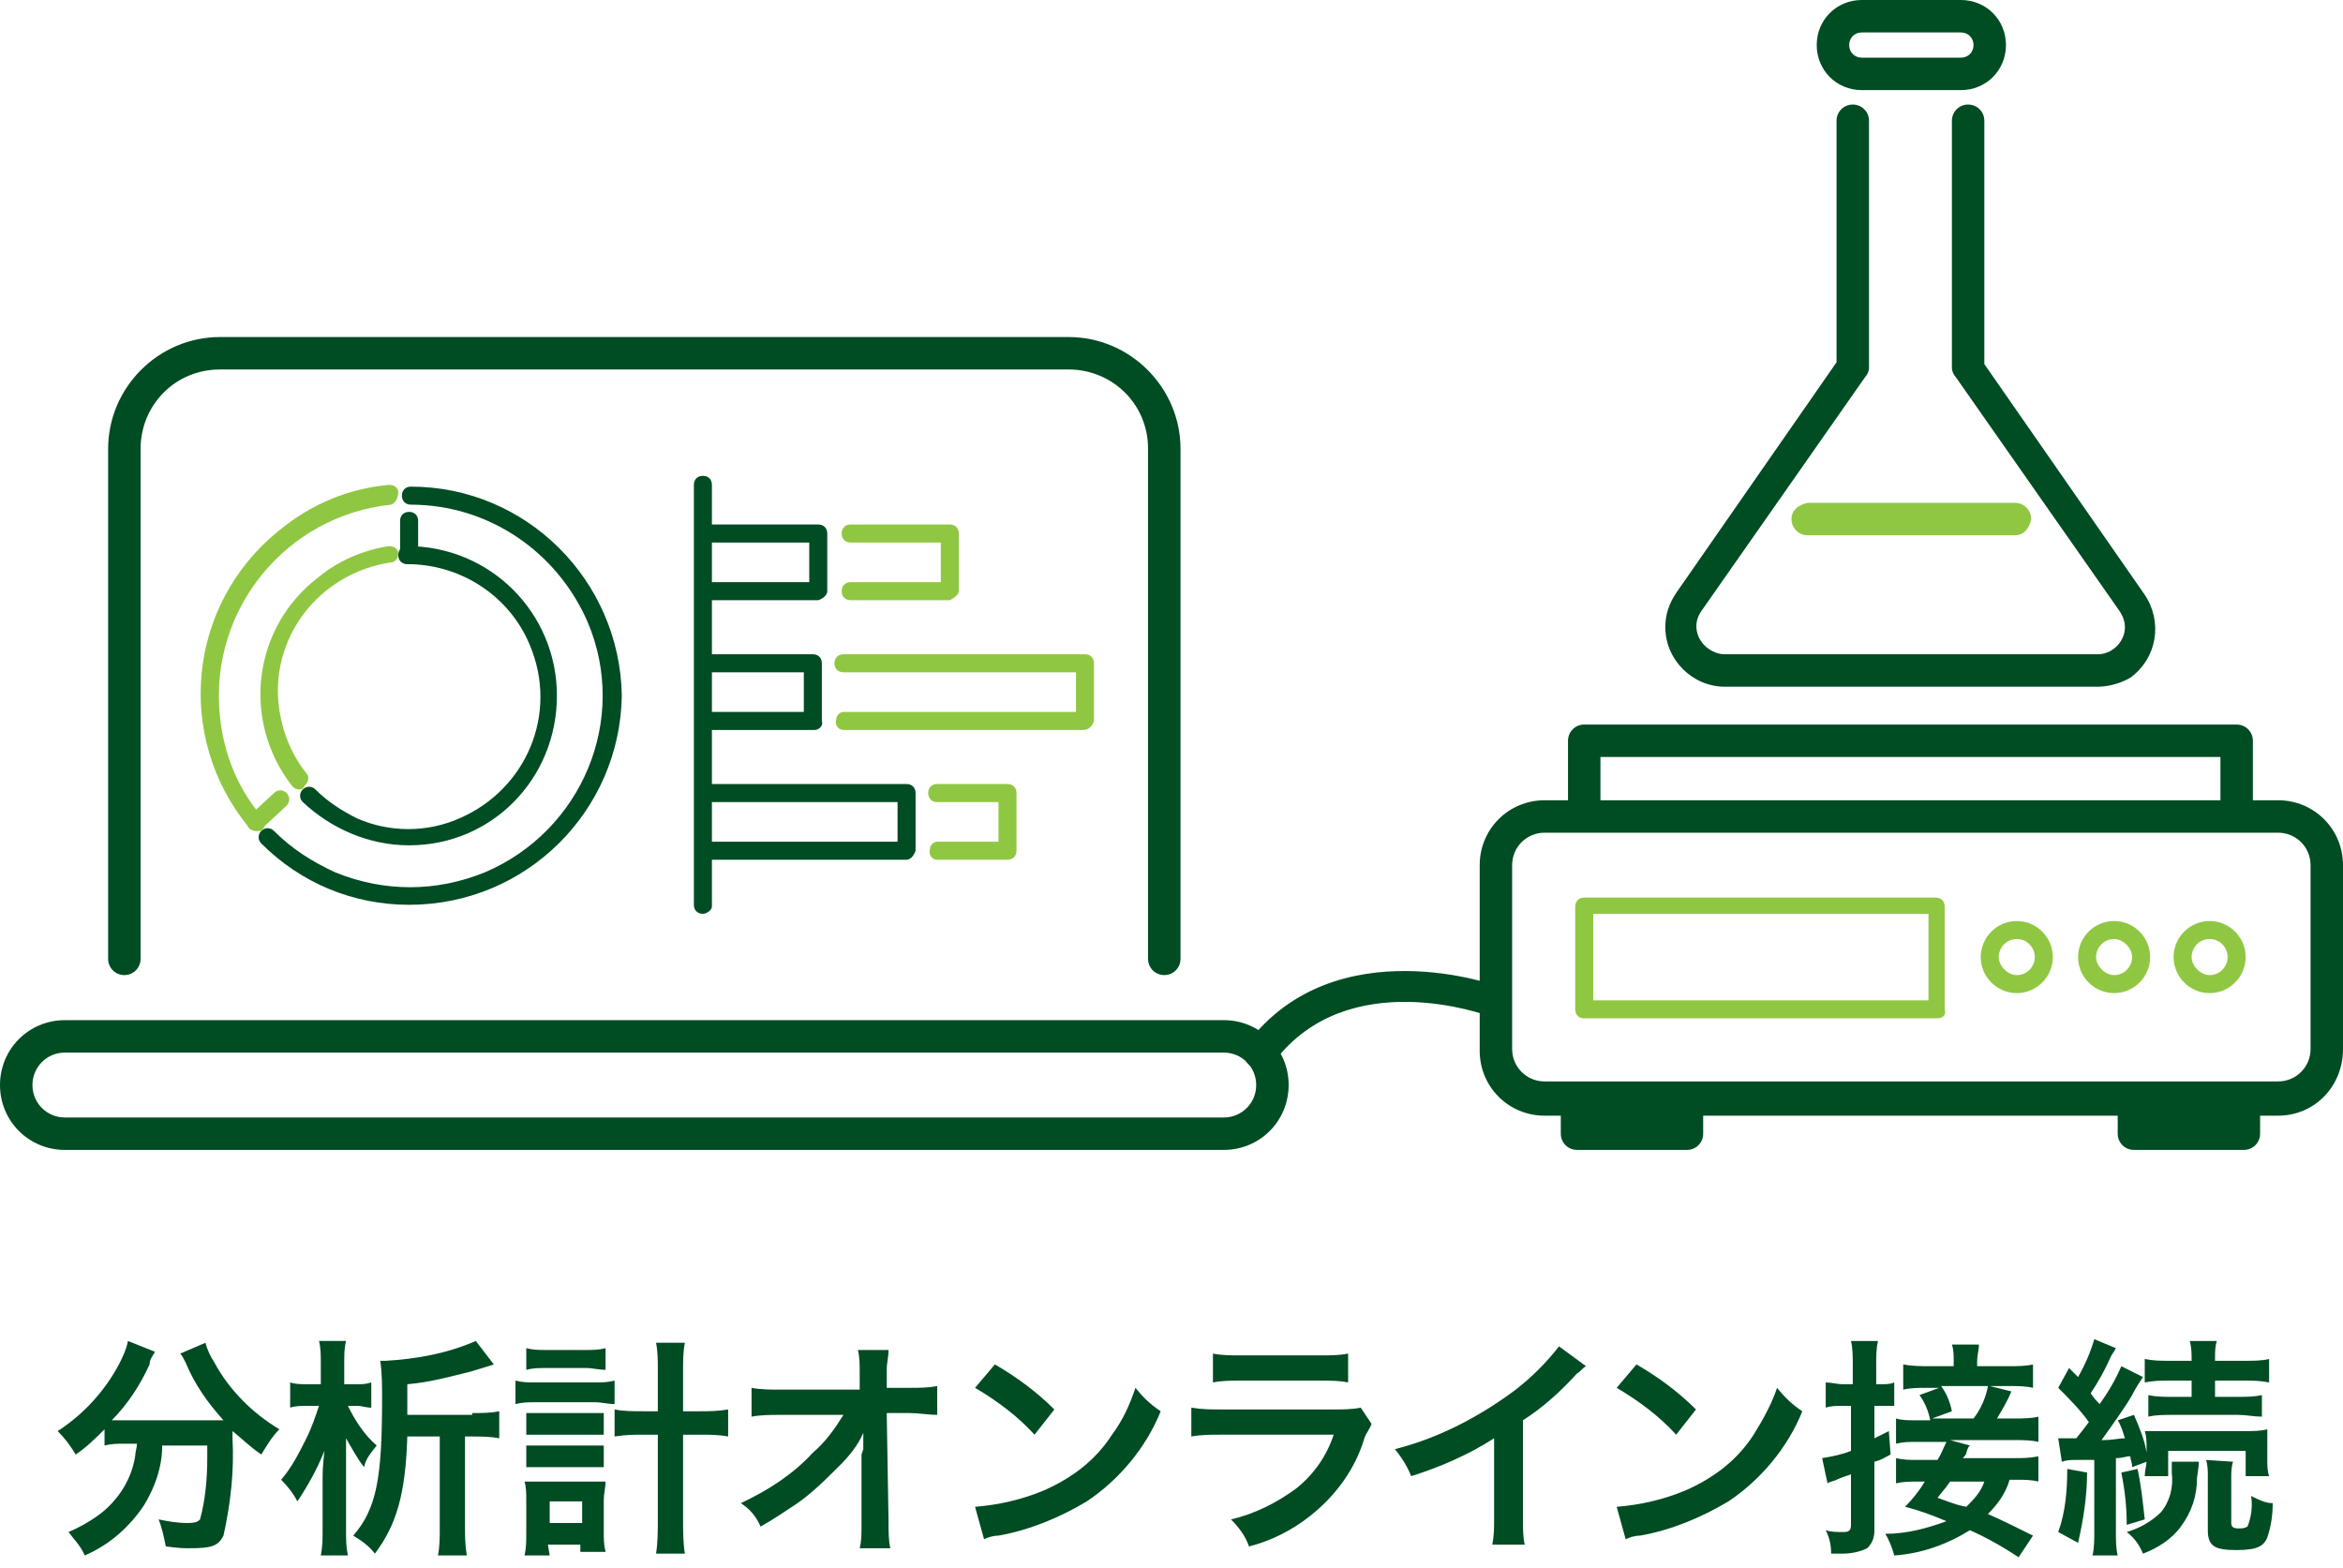 <?xml version="1.0" encoding="utf-8"?>
<!-- Generator: Adobe Illustrator 25.2.0, SVG Export Plug-In . SVG Version: 6.00 Build 0)  -->
<svg version="1.1" id="レイヤー_1" xmlns="http://www.w3.org/2000/svg" xmlns:xlink="http://www.w3.org/1999/xlink" x="0px"
	 y="0px" width="130px" height="87px" viewBox="0 0 130 87" style="enable-background:new 0 0 130 87;" xml:space="preserve">
<style type="text/css">
	.st0{fill:#004C23;}
	.st1{fill:#90C742;}
</style>
<path class="st0" d="M6.9,80.1c-0.4,0-0.7,0-1.1,0.1v-0.9c-0.5,0.5-1,1-1.6,1.4c-0.3-0.5-0.6-0.9-1-1.3c1.4-0.9,2.6-2.2,3.4-3.7
	c0.2-0.4,0.4-0.8,0.5-1.3L8.6,75c-0.1,0.2-0.3,0.4-0.3,0.7c-0.5,1.1-1.2,2.2-2.1,3.1c0.2,0,0.4,0,0.7,0h4.7c0.3,0,0.5,0,0.8,0
	c-0.9-1-1.6-2-2.1-3.2c-0.1-0.2-0.2-0.4-0.3-0.5l1.4-0.6c0.1,0.4,0.3,0.8,0.5,1.1c0.8,1.5,2.1,2.8,3.6,3.7c-0.4,0.4-0.7,0.9-1,1.4
	c-0.6-0.4-1.1-0.9-1.6-1.3v0.4c0.1,1.8-0.1,3.6-0.5,5.4c-0.3,0.6-0.7,0.7-1.9,0.7c-0.3,0-0.5,0-1.3-0.1c-0.1-0.5-0.2-1-0.4-1.5
	c0.5,0.1,1,0.2,1.6,0.2c0.5,0,0.6-0.1,0.7-0.2c0.3-1.1,0.4-2.3,0.4-3.4v-0.7H9c0,1.2-0.4,2.3-1,3.3c-0.8,1.2-1.9,2.2-3.3,2.8
	c-0.2-0.5-0.6-0.9-0.9-1.3c0.7-0.3,1.4-0.7,2-1.2C6.7,83,7.3,82,7.5,80.8c0-0.2,0.1-0.5,0.1-0.7L6.9,80.1z"/>
<path class="st0" d="M19.3,78c0.4,0.8,0.9,1.6,1.6,2.2c-0.3,0.4-0.6,0.7-0.7,1.2c-0.4-0.5-0.7-1.1-1-1.6c0,0.3,0,1.1,0,1.9v3.2
	c0,0.5,0,0.9,0.1,1.4h-1.5c0.1-0.5,0.1-0.9,0.1-1.4v-2.6c0-0.8,0-0.8,0.1-1.8c-0.4,1-0.9,1.9-1.5,2.8c-0.2-0.4-0.5-0.8-0.9-1.2
	c0.6-0.7,1-1.5,1.4-2.3c0.3-0.6,0.5-1.2,0.7-1.8H17c-0.3,0-0.6,0-0.9,0.1v-1.4c0.3,0.1,0.6,0.1,0.9,0.1h0.8v-1.2
	c0-0.4,0-0.8-0.1-1.2h1.5c-0.1,0.4-0.1,0.8-0.1,1.2v1.2h0.7c0.3,0,0.5,0,0.8-0.1v1.4c-0.3,0-0.5-0.1-0.8-0.1L19.3,78z M26.2,78.4
	c0.5,0,1,0,1.5-0.1v1.5c-0.5-0.1-1-0.1-1.5-0.1h-0.4v5c0,0.5,0,1,0.1,1.6h-1.6c0.1-0.5,0.1-1,0.1-1.6v-5h-1.8
	c-0.1,3.2-0.6,4.9-1.8,6.5c-0.3-0.4-0.7-0.7-1.2-1c1.3-1.5,1.6-3.2,1.6-7.6c0-0.7,0-1.4-0.1-2.1c0.1,0,0.2,0,0.3,0
	c1.7-0.1,3.4-0.4,5-1.1l1,1.3c-0.3,0.1-0.3,0.1-1.3,0.4c-1.2,0.3-2.3,0.6-3.5,0.7v1.7H26.2z"/>
<path class="st0" d="M28.6,76.6c0.4,0.1,0.7,0.1,1.1,0.1H33c0.4,0,0.7,0,1.1-0.1v1.3c-0.4,0-0.7-0.1-1.1-0.1h-3.3
	c-0.4,0-0.7,0-1.1,0.1L28.6,76.6z M29.2,74.8c0.4,0.1,0.7,0.1,1.1,0.1h2.2c0.4,0,0.7,0,1.1-0.1V76c-0.4,0-0.7-0.1-1.1-0.1h-2.2
	c-0.4,0-0.7,0-1.1,0.1V74.8z M30.5,86.3h-1.4c0.1-0.4,0.1-0.8,0.1-1.2v-1.9c0-0.3,0-0.7-0.1-1c0.3,0,0.6,0,0.9,0h2.8
	c0.3,0,0.6,0,0.8,0c0,0.3-0.1,0.7-0.1,1V85c0,0.4,0,0.7,0.1,1.1h-1.4v-0.4h-1.8L30.5,86.3z M29.2,78.4c0.3,0,0.6,0,0.8,0h2.7
	c0.3,0,0.5,0,0.8,0v1.2c-0.3,0-0.5,0-0.8,0H30c-0.3,0-0.6,0-0.8,0V78.4z M29.2,80.2c0.3,0,0.6,0,0.8,0h2.7c0.3,0,0.5,0,0.8,0v1.2
	c-0.3,0-0.6,0-0.8,0H30c-0.3,0-0.6,0-0.8,0V80.2z M30.5,84.5h1.8v-1.2h-1.8V84.5z M36.5,76c0-0.5,0-1-0.1-1.5H38
	c-0.1,0.5-0.1,1-0.1,1.5v2.3h0.9c0.5,0,1,0,1.6-0.1v1.5c-0.5-0.1-1-0.1-1.6-0.1h-0.9v4.7c0,0.6,0,1.3,0.1,1.9h-1.6
	c0.1-0.6,0.1-1.3,0.1-1.9v-4.7h-0.8c-0.5,0-1,0-1.6,0.1v-1.5c0.5,0.1,1,0.1,1.6,0.1h0.8L36.5,76z"/>
<path class="st0" d="M47.9,80.4c0-0.1,0-0.7,0-0.9c-0.3,0.7-0.8,1.3-1.3,1.8c-0.8,0.8-1.6,1.6-2.5,2.2c-0.6,0.4-1.2,0.8-1.9,1.2
	c-0.2-0.5-0.6-1-1.1-1.3c1.5-0.7,2.9-1.6,4-2.8c0.7-0.6,1.2-1.3,1.7-2.1h-3.5c-0.5,0-1.1,0-1.6,0.1v-1.6c0.5,0.1,1.1,0.1,1.6,0.1
	h4.4l0-1c0-0.4,0-0.8-0.1-1.2h1.7c0,0.4-0.1,0.7-0.1,1.1V76l0,1h1.3c0.5,0,1,0,1.5-0.1v1.6c-0.5,0-1-0.1-1.5-0.1h-1.3l0.1,6
	c0,0.6,0,1.1,0.1,1.5h-1.7c0.1-0.4,0.1-0.8,0.1-1.2v-0.2l0-3.8L47.9,80.4z"/>
<path class="st0" d="M54.1,83.6c1.3-0.1,2.6-0.4,3.8-0.9c1.6-0.7,2.9-1.7,3.8-3.1c0.6-0.8,1-1.7,1.3-2.6c0.4,0.5,0.8,0.9,1.4,1.3
	c-0.8,2-2.3,3.8-4.1,5c-1.5,0.9-3.2,1.6-4.9,1.9c-0.3,0-0.6,0.1-0.8,0.2L54.1,83.6z M55.2,75.7c1.2,0.7,2.3,1.5,3.3,2.5l-1.1,1.4
	c-0.9-1-2.1-1.9-3.3-2.6L55.2,75.7z"/>
<path class="st0" d="M76.1,79c-0.1,0.3-0.3,0.5-0.4,0.8c-0.5,1.7-1.6,3.2-3,4.3c-1,0.8-2.2,1.4-3.4,1.7c-0.2-0.6-0.6-1.1-1-1.5
	c1.3-0.3,2.5-0.9,3.6-1.7c1-0.8,1.7-1.8,2.1-3h-6.3c-0.5,0-1.1,0-1.6,0.1v-1.6c0.6,0.1,1.1,0.1,1.7,0.1H74c0.5,0,1,0,1.5-0.1
	L76.1,79z M67.3,75.1c0.5,0.1,1,0.1,1.5,0.1h4.5c0.5,0,1,0,1.5-0.1v1.6c-0.5-0.1-1-0.1-1.5-0.1h-4.5c-0.5,0-1,0-1.5,0.1L67.3,75.1z"
	/>
<path class="st0" d="M88,75.8c-0.2,0.1-0.3,0.3-0.5,0.4c-0.9,1-1.9,1.9-3,2.6v5.5c0,0.5,0,1,0.1,1.4h-1.8c0.1-0.5,0.1-0.9,0.1-1.4
	v-4.5c-1.4,0.9-3,1.6-4.6,2.1c-0.2-0.5-0.5-1-0.9-1.5c2.4-0.6,4.7-1.8,6.7-3.3c0.9-0.7,1.7-1.5,2.4-2.4L88,75.8z"/>
<path class="st0" d="M89.7,83.6c1.3-0.1,2.6-0.4,3.8-0.9c1.6-0.7,2.9-1.7,3.8-3.1c0.5-0.8,1-1.7,1.3-2.6c0.4,0.5,0.8,0.9,1.4,1.3
	c-0.8,2-2.3,3.8-4.1,5c-1.5,0.9-3.2,1.6-4.9,1.9c-0.3,0-0.6,0.1-0.8,0.2L89.7,83.6z M90.8,75.7c1.2,0.7,2.3,1.5,3.3,2.5L93,79.6
	c-0.9-1-2.1-1.9-3.3-2.6L90.8,75.7z"/>
<path class="st0" d="M102.8,75.7c0-0.4,0-0.9-0.1-1.3h1.5c-0.1,0.4-0.1,0.9-0.1,1.3v1.1h0.3c0.2,0,0.5,0,0.7-0.1v1.3
	c-0.2,0-0.5,0-0.7,0h-0.4v1.8c0.2-0.1,0.4-0.2,0.8-0.4l0.1,1.3c-0.4,0.2-0.5,0.3-0.9,0.4v3.8c0,0.4-0.1,0.7-0.4,1
	c-0.4,0.2-0.9,0.3-1.4,0.3c-0.2,0-0.3,0-0.6,0c0-0.5-0.1-0.9-0.3-1.3c0.3,0.1,0.6,0.1,1,0.1c0.3,0,0.4-0.1,0.4-0.4v-2.8
	c-0.3,0.1-0.6,0.2-0.8,0.3c-0.2,0.1-0.4,0.1-0.5,0.2l-0.3-1.4c0.6-0.1,1.1-0.2,1.6-0.4V78h-0.5c-0.3,0-0.6,0-0.9,0.1v-1.4
	c0.3,0,0.6,0.1,1,0.1h0.5V75.7z M112,86.4c-0.9-0.6-1.8-1.1-2.7-1.5c-1.3,0.8-2.7,1.3-4.2,1.4c-0.1-0.4-0.3-0.9-0.5-1.2
	c1.2,0,2.3-0.3,3.4-0.7c-0.7-0.3-1.5-0.6-2.3-0.8c0.4-0.4,0.8-0.9,1.1-1.4h-0.4c-0.4,0-0.8,0-1.2,0.1v-1.4c0.4,0.1,0.8,0.1,1.2,0.1
	h1.1c0.2-0.3,0.3-0.6,0.5-1h-1.7c-0.4,0-0.7,0-1.1,0.1v-1.4c0.3,0.1,0.7,0.1,1,0.1h0.9c-0.1-0.5-0.3-1-0.6-1.4l1.1-0.4h-0.7
	c-0.4,0-0.9,0-1.3,0.1v-1.4c0.5,0.1,1,0.1,1.5,0.1h1.3v-0.3c0-0.3,0-0.6-0.1-0.9h1.5c0,0.3-0.1,0.6-0.1,0.9v0.3h1.7
	c0.5,0,1,0,1.4-0.1V77c-0.4-0.1-0.9-0.1-1.3-0.1h-1.1l1.2,0.3c-0.2,0.5-0.5,1-0.8,1.5h1c0.4,0,0.9,0,1.3-0.1V80
	c-0.4-0.1-0.9-0.1-1.3-0.1h-3.6l1.1,0.3c-0.1,0.1-0.1,0.1-0.2,0.4c0,0.1-0.1,0.2-0.2,0.3h2.9c0.4,0,0.8,0,1.3-0.1v1.4
	c-0.4-0.1-0.8-0.1-1.2-0.1h-0.4c-0.2,0.7-0.6,1.3-1.2,1.9c0.9,0.4,1.7,0.8,2.5,1.2L112,86.4z M109.5,78.7c0.4-0.5,0.7-1.2,0.8-1.8
	h-2.6c0.3,0.4,0.5,0.9,0.6,1.4l-1.1,0.4L109.5,78.7z M108.2,82.2c-0.2,0.3-0.3,0.4-0.7,0.9c1.1,0.4,1.1,0.4,1.6,0.5
	c0.4-0.4,0.8-0.8,1-1.4H108.2z"/>
<path class="st0" d="M115.8,81.7c0,1.3-0.2,2.6-0.5,3.9l-1.1-0.6c0.4-1.1,0.5-2.3,0.5-3.5L115.8,81.7z M114.2,79.8
	c0.2,0,0.4,0,0.5,0h0.5c0.4-0.5,0.4-0.5,0.7-0.9c-0.5-0.7-1.1-1.3-1.7-1.9l0.6-1.1l0.5,0.5c0.4-0.7,0.7-1.4,0.9-2.1l1.2,0.5
	c-0.1,0.2-0.2,0.3-0.3,0.5c-0.3,0.7-0.7,1.4-1.1,2c0.2,0.3,0.3,0.4,0.5,0.6c0.5-0.7,0.9-1.4,1.2-2.1l1.2,0.6c-0.2,0.3-0.4,0.6-0.6,1
	c-0.4,0.7-1.2,1.8-1.7,2.5c0.7,0,0.9-0.1,1.3-0.1c-0.1-0.3-0.2-0.7-0.4-1l0.9-0.3c0.3,0.7,0.6,1.4,0.7,2.1v-0.3c0-0.3,0-0.6-0.1-0.9
	c0.4,0,0.8,0,1.2,0h4.4c0.4,0,0.8,0,1.2-0.1c0,0.3,0,0.6,0,0.9V81c0,0.3,0,0.6,0.1,0.9h-1.3v-1.4h-4.3v1.4H119
	c0-0.3,0.1-0.6,0.1-0.8l-0.8,0.3c0-0.3-0.1-0.4-0.1-0.6c-0.3,0-0.4,0.1-0.8,0.1V85c0,0.5,0,0.9,0.1,1.3h-1.4
	c0.1-0.4,0.1-0.9,0.1-1.3v-4c-0.2,0-0.4,0-0.5,0c-0.3,0-0.4,0-0.5,0c-0.3,0-0.5,0-0.8,0.1L114.2,79.8z M118.6,81.5
	c0.2,0.9,0.3,1.9,0.4,2.8l-1,0.3c0-1-0.1-1.9-0.3-2.9L118.6,81.5z M122,81.1c0,0.2,0,0.2-0.1,0.9c0,1-0.3,1.9-0.9,2.7
	c-0.5,0.7-1.3,1.2-2.1,1.5c-0.2-0.5-0.5-0.9-0.9-1.2c0.7-0.2,1.4-0.6,1.9-1.1c0.5-0.6,0.7-1.4,0.6-2.2c0-0.2,0-0.4,0-0.6L122,81.1z
	 M120.4,76.6c-0.5,0-0.9,0-1.4,0.1v-1.3c0.5,0.1,0.9,0.1,1.4,0.1h1.2v-0.1c0-0.3,0-0.6-0.1-1h1.5c-0.1,0.3-0.1,0.6-0.1,1v0.1h1.6
	c0.5,0,1,0,1.4-0.1v1.3c-0.5-0.1-0.9-0.1-1.4-0.1h-1.6v0.9h1.3c0.4,0,0.9,0,1.3-0.1v1.2c-0.4,0-0.9-0.1-1.3-0.1h-3.7
	c-0.4,0-0.9,0-1.3,0.1v-1.2c0.4,0.1,0.9,0.1,1.3,0.1h1.1v-0.9L120.4,76.6z M123.9,81.1c-0.1,0.3-0.1,0.6-0.1,0.9v2.5
	c0,0.2,0.1,0.3,0.4,0.3c0.2,0,0.3,0,0.5-0.1c0.2-0.5,0.3-1.1,0.2-1.7c0.4,0.2,0.8,0.4,1.2,0.4c0,0.7-0.1,1.3-0.3,1.9
	c-0.2,0.5-0.6,0.7-1.7,0.7c-1.2,0-1.6-0.2-1.6-1.1v-3c0-0.3,0-0.6-0.1-0.9L123.9,81.1z"/>
<path class="st0" d="M22.7,50.2c-3.1,0-6-1.2-8.2-3.4c-0.2-0.2-0.2-0.5,0-0.7c0.2-0.2,0.5-0.2,0.7,0c1,1,2.1,1.7,3.4,2.3
	c2.7,1.1,5.6,1.1,8.3,0c5.4-2.3,8-8.5,5.7-13.9c-1.7-3.9-5.5-6.5-9.8-6.5c-0.3,0-0.5-0.2-0.5-0.5s0.2-0.5,0.5-0.5c0,0,0,0,0,0
	c6.4,0,11.6,5.2,11.7,11.6C34.4,45,29.2,50.2,22.7,50.2C22.7,50.2,22.7,50.2,22.7,50.2"/>
<path class="st0" d="M22.7,46.9c-2.2,0-4.3-0.9-5.9-2.4c-0.2-0.2-0.2-0.5,0-0.7s0.5-0.2,0.7,0c0,0,0,0,0,0c0.7,0.7,1.5,1.2,2.3,1.6
	c1.8,0.8,3.9,0.8,5.7,0c3.7-1.6,5.5-5.8,3.9-9.6c-1.1-2.7-3.8-4.5-6.8-4.5c-0.3,0-0.5-0.2-0.5-0.5s0.2-0.5,0.5-0.5c0,0,0,0,0,0
	c4.6,0,8.3,3.7,8.3,8.3S27.3,46.9,22.7,46.9"/>
<path class="st1" d="M14.2,46.1c-0.1,0-0.3-0.1-0.4-0.2c-4.1-5-3.4-12.3,1.6-16.4c1.8-1.5,3.9-2.4,6.2-2.6c0.3,0,0.5,0.2,0.5,0.4
	S22,27.9,21.7,28c-5.8,0.6-10.1,5.8-9.5,11.7c0.2,2.1,1,4.1,2.4,5.7c0.2,0.2,0.1,0.5-0.1,0.7C14.4,46.1,14.3,46.1,14.2,46.1"/>
<path class="st1" d="M16.6,43.8c-0.2,0-0.3-0.1-0.4-0.2c-2.8-3.6-2.2-8.8,1.5-11.6c1.1-0.9,2.5-1.5,3.9-1.7c0.3,0,0.5,0.2,0.5,0.4
	c0,0.3-0.2,0.5-0.4,0.5c-4,0.6-6.8,4.2-6.2,8.2c0.2,1.3,0.7,2.5,1.5,3.5c0.2,0.2,0.1,0.5-0.1,0.7C16.8,43.8,16.7,43.8,16.6,43.8"/>
<path class="st0" d="M22.7,31.3c-0.3,0-0.5-0.2-0.5-0.5v-1.9c0-0.3,0.2-0.5,0.5-0.5c0.3,0,0.5,0.2,0.5,0.5v1.9
	C23.2,31,23,31.3,22.7,31.3"/>
<path class="st1" d="M14.2,46.1c-0.3,0-0.5-0.2-0.5-0.5c0-0.1,0.1-0.3,0.1-0.3l1.4-1.3c0.2-0.2,0.5-0.2,0.7,0s0.2,0.5,0,0.7
	c0,0,0,0,0,0L14.5,46C14.4,46.1,14.3,46.1,14.2,46.1"/>
<path class="st0" d="M39,50.7c-0.3,0-0.5-0.2-0.5-0.5V26.9c0-0.3,0.2-0.5,0.5-0.5c0.3,0,0.5,0.2,0.5,0.5v23.4
	C39.5,50.5,39.2,50.7,39,50.7"/>
<path class="st0" d="M45.4,33.3h-6.2c-0.3,0-0.5-0.2-0.5-0.5c0-0.3,0.2-0.5,0.5-0.5h5.7v-2.2h-5.7c-0.3,0-0.5-0.2-0.5-0.5
	c0-0.3,0.2-0.5,0.5-0.5h6.2c0.3,0,0.5,0.2,0.5,0.5v3.2C45.9,33,45.7,33.2,45.4,33.3"/>
<path class="st1" d="M52.7,33.3h-5.5c-0.3,0-0.5-0.2-0.5-0.5c0-0.3,0.2-0.5,0.5-0.5h5v-2.2h-5c-0.3,0-0.5-0.2-0.5-0.5
	c0-0.3,0.2-0.5,0.5-0.5h5.5c0.3,0,0.5,0.2,0.5,0.5v3.2C53.2,33,52.9,33.2,52.7,33.3"/>
<path class="st0" d="M45.2,40.5h-6c-0.3,0-0.5-0.2-0.6-0.4c0-0.3,0.2-0.5,0.4-0.6c0,0,0.1,0,0.1,0h5.5v-2.2h-5.5
	c-0.3,0-0.5-0.2-0.5-0.5s0.2-0.5,0.5-0.5c0,0,0,0,0,0h6c0.3,0,0.5,0.2,0.5,0.5c0,0,0,0,0,0V40C45.7,40.3,45.4,40.5,45.2,40.5"/>
<path class="st1" d="M60.1,40.5H46.8c-0.3,0-0.5-0.3-0.4-0.6c0-0.2,0.2-0.4,0.4-0.4h12.9v-2.2H46.8c-0.3,0-0.5-0.2-0.5-0.5
	s0.2-0.5,0.5-0.5c0,0,0,0,0,0h13.4c0.3,0,0.5,0.2,0.5,0.5V40C60.6,40.3,60.4,40.5,60.1,40.5"/>
<path class="st0" d="M50.3,47.7H39.2c-0.3,0-0.5-0.3-0.4-0.6c0-0.2,0.2-0.4,0.4-0.4h10.6v-2.2H39.2c-0.3,0-0.5-0.2-0.5-0.5
	s0.2-0.5,0.5-0.5c0,0,0,0,0,0h11.1c0.3,0,0.5,0.2,0.5,0.5c0,0,0,0,0,0v3.2C50.7,47.5,50.5,47.7,50.3,47.7"/>
<path class="st1" d="M55.9,47.7H52c-0.3,0-0.5-0.3-0.4-0.6c0-0.2,0.2-0.4,0.4-0.4h3.4v-2.2H52c-0.3,0-0.5-0.2-0.5-0.5
	s0.2-0.5,0.5-0.5c0,0,0,0,0,0h3.9c0.3,0,0.5,0.2,0.5,0.5c0,0,0,0,0,0v3.2C56.4,47.5,56.2,47.7,55.9,47.7"/>
<path class="st0" d="M67.9,63.8H3.6c-2,0-3.6-1.6-3.6-3.6c0-2,1.6-3.6,3.6-3.6h64.3c2,0,3.6,1.6,3.6,3.6
	C71.5,62.2,69.9,63.8,67.9,63.8L67.9,63.8 M3.6,58.4c-1,0-1.8,0.8-1.8,1.8c0,1,0.8,1.8,1.8,1.8h64.3c1,0,1.8-0.8,1.8-1.8
	c0-1-0.8-1.8-1.8-1.8H3.6z"/>
<path class="st0" d="M64.6,54.1c-0.5,0-0.9-0.4-0.9-0.9V24.9c0-2.5-2-4.4-4.4-4.4H12.2c-2.5,0-4.4,2-4.4,4.4v28.3
	c0,0.5-0.4,0.9-0.9,0.9c-0.5,0-0.9-0.4-0.9-0.9c0,0,0,0,0,0V24.9c0-3.4,2.8-6.2,6.2-6.2h47.1c3.4,0,6.2,2.8,6.2,6.2v28.3
	C65.5,53.7,65.1,54.1,64.6,54.1"/>
<path class="st0" d="M126.4,61.9H85.7c-2,0-3.6-1.6-3.6-3.6V48c0-2,1.6-3.6,3.6-3.6h40.7c2,0,3.6,1.6,3.6,3.6v10.2
	C130,60.3,128.4,61.9,126.4,61.9 M85.7,46.2c-1,0-1.8,0.8-1.8,1.8v10.2c0,1,0.8,1.8,1.8,1.8h40.7c1,0,1.8-0.8,1.8-1.8V48
	c0-1-0.8-1.8-1.8-1.8H85.7z"/>
<path class="st1" d="M107.5,56.5H87.9c-0.3,0-0.5-0.2-0.5-0.5v-5.7c0-0.3,0.2-0.5,0.5-0.5h19.5c0.3,0,0.5,0.2,0.5,0.5V56
	C108,56.3,107.8,56.5,107.5,56.5 M88.4,55.5H107v-4.8H88.4L88.4,55.5z"/>
<path class="st1" d="M111.9,55.1c-1.1,0-2-0.9-2-2s0.9-2,2-2s2,0.9,2,2S113,55.1,111.9,55.1 M111.9,52.1c-0.6,0-1,0.5-1,1s0.5,1,1,1
	c0.6,0,1-0.5,1-1C112.9,52.6,112.5,52.1,111.9,52.1"/>
<path class="st1" d="M117.3,55.1c-1.1,0-2-0.9-2-2s0.9-2,2-2s2,0.9,2,2S118.4,55.1,117.3,55.1 M117.3,52.1c-0.6,0-1,0.5-1,1
	s0.5,1,1,1c0.6,0,1-0.5,1-1C118.3,52.6,117.8,52.1,117.3,52.1"/>
<path class="st1" d="M122.6,55.1c-1.1,0-2-0.9-2-2s0.9-2,2-2s2,0.9,2,2S123.7,55.1,122.6,55.1 M122.6,52.1c-0.6,0-1,0.5-1,1
	s0.5,1,1,1c0.6,0,1-0.5,1-1C123.6,52.6,123.2,52.1,122.6,52.1"/>
<rect x="87.5" y="61" class="st0" width="6.1" height="1.9"/>
<path class="st0" d="M93.6,63.8h-6.1c-0.5,0-0.9-0.4-0.9-0.9V61c0-0.5,0.4-0.9,0.9-0.9h6.1c0.5,0,0.9,0.4,0.9,0.9v1.9
	C94.5,63.4,94.1,63.8,93.6,63.8 M88.4,62h4.3v-0.1h-4.3V62z"/>
<rect x="118.5" y="61" class="st0" width="6.1" height="1.9"/>
<path class="st0" d="M124.5,63.8h-6.1c-0.5,0-0.9-0.4-0.9-0.9V61c0-0.5,0.4-0.9,0.9-0.9h6.1c0.5,0,0.9,0.4,0.9,0.9v1.9
	C125.4,63.4,125,63.8,124.5,63.8 M119.4,62h4.3v-0.1h-4.3V62z"/>
<path class="st0" d="M124.1,45.8c-0.5,0-0.9-0.4-0.9-0.9V42H88.8v2.9c0,0.5-0.4,0.9-0.9,0.9c-0.5,0-0.9-0.4-0.9-0.9c0,0,0,0,0,0
	v-3.8c0-0.5,0.4-0.9,0.9-0.9h36.2c0.5,0,0.9,0.4,0.9,0.9v3.8C125,45.4,124.6,45.8,124.1,45.8"/>
<path class="st1" d="M111.8,29.7h-11.5c-0.5,0-0.9-0.4-0.9-0.9c0-0.5,0.4-0.8,0.9-0.9h11.5c0.5,0,0.9,0.4,0.9,0.9
	C112.6,29.3,112.3,29.7,111.8,29.7"/>
<path class="st0" d="M108.8,5h-5.5c-1.4,0-2.5-1.1-2.5-2.5s1.1-2.5,2.5-2.5c0,0,0,0,0,0h5.5c1.4,0,2.5,1.1,2.5,2.5S110.2,5,108.8,5
	C108.8,5,108.8,5,108.8,5 M103.3,1.8c-0.4,0-0.7,0.3-0.7,0.7s0.3,0.7,0.7,0.7h5.5c0.4,0,0.7-0.3,0.7-0.7s-0.3-0.7-0.7-0.7H103.3z"/>
<path class="st0" d="M116.4,38.1H95.7c-1.8,0-3.3-1.5-3.3-3.3c0-0.7,0.2-1.3,0.6-1.9l8.9-12.8V6.7c0-0.5,0.4-0.9,0.9-0.9
	c0.5,0,0.9,0.4,0.9,0.9v13.7c0,0.2-0.1,0.4-0.2,0.5l-9.1,13c-0.5,0.7-0.3,1.6,0.4,2.1c0.3,0.2,0.6,0.3,0.9,0.3h20.7
	c0.8,0,1.5-0.7,1.5-1.5c0-0.3-0.1-0.6-0.3-0.9l-9.1-13c-0.1-0.1-0.2-0.3-0.2-0.5V6.7c0-0.5,0.4-0.9,0.9-0.9c0.5,0,0.9,0.4,0.9,0.9
	v13.5l8.9,12.8c1,1.5,0.7,3.5-0.8,4.6C117.7,37.9,117,38.1,116.4,38.1"/>
<path class="st0" d="M69.9,59.3c-0.5,0-0.9-0.4-0.9-0.9c0-0.2,0.1-0.4,0.2-0.5c4.9-6.5,14-3.2,14.1-3.1c0.5,0.2,0.7,0.7,0.5,1.1
	c-0.2,0.5-0.7,0.7-1.1,0.5c-0.3-0.1-7.9-2.9-12,2.5C70.5,59.1,70.2,59.3,69.9,59.3"/>
</svg>
